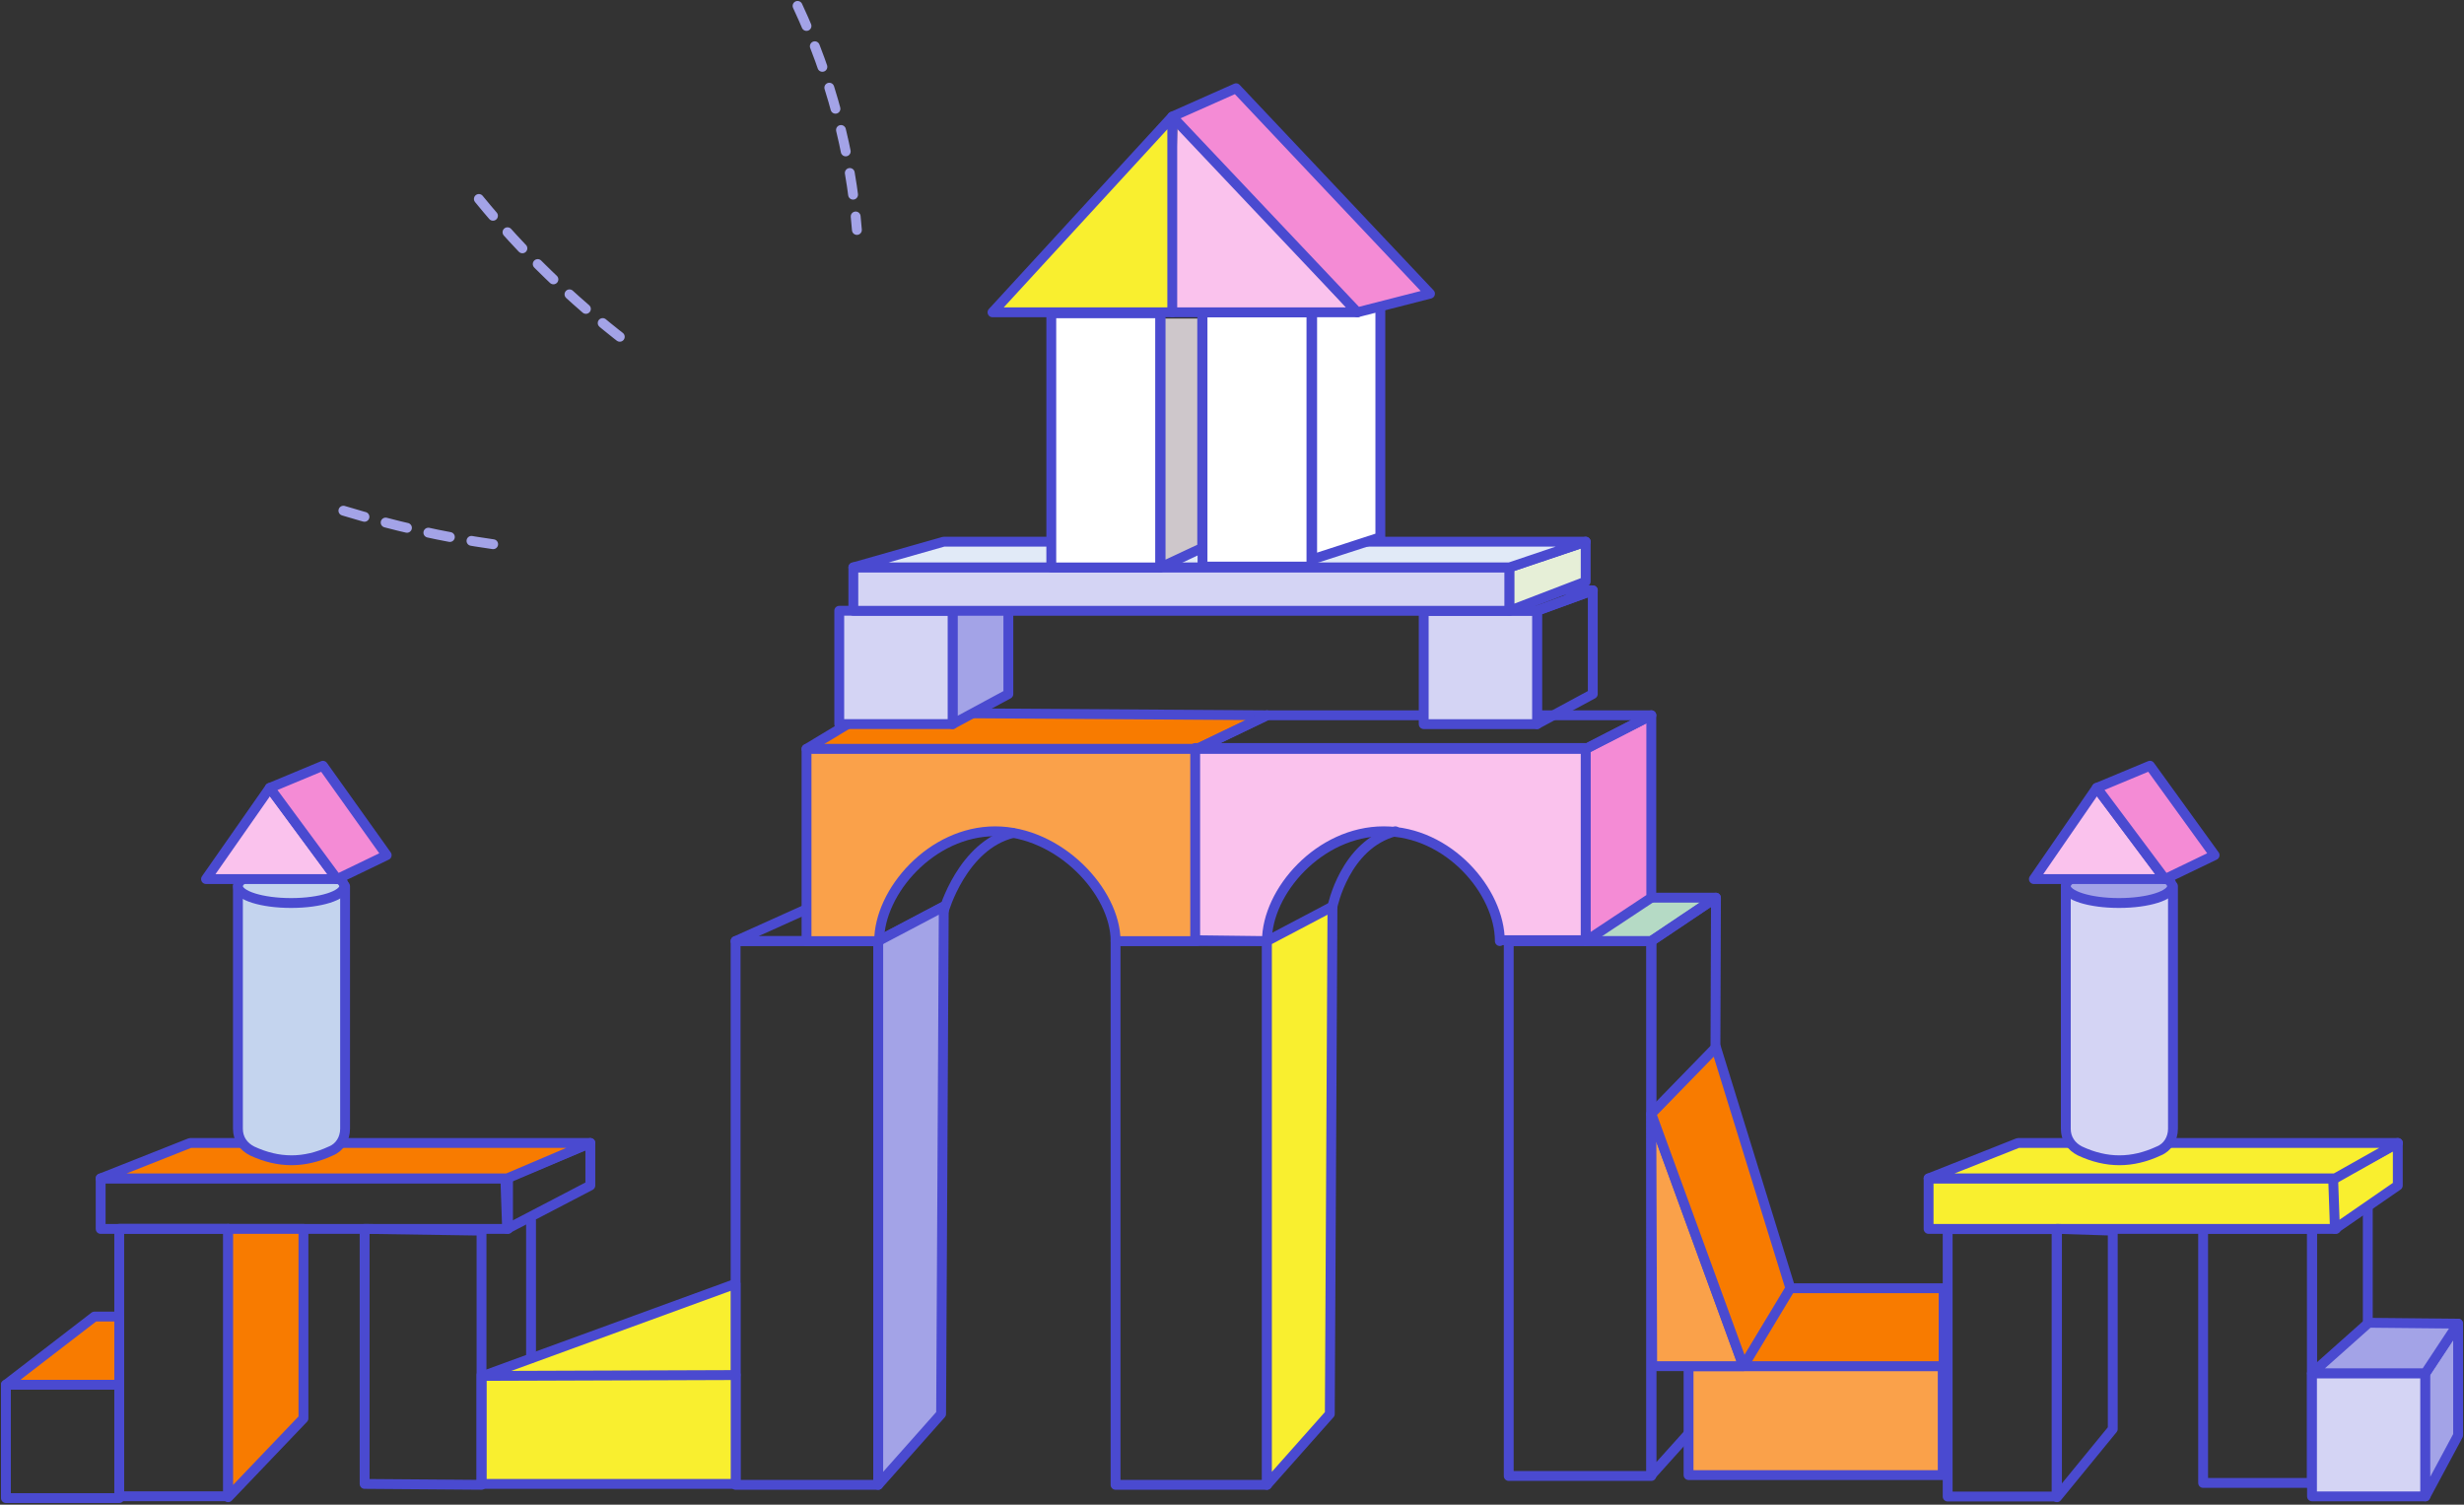 <svg width="375" height="229" viewBox="0 0 375 229" fill="none" xmlns="http://www.w3.org/2000/svg">
<rect x="0" y="0" width="375" height="229" fill="#333333" stroke="none"/>
<path d="M52.262 77.723C59.809 80.014 67.492 81.766 75.174 82.844" stroke="#A3A3E7" stroke-width="1.5" stroke-miterlimit="10" stroke-linecap="round" stroke-linejoin="round" stroke-dasharray="3.34 3.34"/>
<path d="M72.879 30.281C79.483 38.368 87.031 45.646 95.252 51.98" stroke="#A3A3E7" stroke-width="1.5" stroke-miterlimit="10" stroke-linecap="round" stroke-linejoin="round" stroke-dasharray="3.34 3.34"/>
<path d="M121.383 0.899C126.37 11.546 129.469 23.137 130.413 34.998" stroke="#A3A3E7" stroke-width="1.5" stroke-miterlimit="10" stroke-linecap="round" stroke-linejoin="round" stroke-dasharray="3.34 3.34"/>
<path d="M192.831 108.859L131.911 108.455L122.746 113.981H182.184L192.831 108.859Z" fill="#F87B00" stroke="#4A4AD0" stroke-width="1.5" stroke-miterlimit="10" stroke-linecap="round" stroke-linejoin="round"/>
<path d="M360.358 216.408L351.867 226.247V187.026L360.358 182.174V216.408Z" stroke="#4A4AD0" stroke-width="1.5" stroke-miterlimit="10" stroke-linecap="round" stroke-linejoin="round"/>
<path d="M238.499 136.623H261.142L251.303 143.227H229.738L238.499 136.623Z" fill="#B5DAC5" stroke="#4A4AD0" stroke-width="1.5" stroke-miterlimit="10" stroke-linecap="round" stroke-linejoin="round"/>
<path d="M143.626 137.968L133.652 143.224H111.953L122.735 138.372" stroke="#4A4AD0" stroke-width="1.5" stroke-miterlimit="10" stroke-linecap="round" stroke-linejoin="round"/>
<path d="M192.825 143.227H169.777V225.981H192.825V143.227Z" stroke="#4A4AD0" stroke-width="1.5" stroke-miterlimit="10" stroke-linecap="round" stroke-linejoin="round"/>
<path d="M251.317 143.227H229.617V224.633H251.317V143.227Z" stroke="#4A4AD0" stroke-width="1.5" stroke-miterlimit="10" stroke-linecap="round" stroke-linejoin="round"/>
<path d="M133.652 143.227H111.953V225.981H133.652V143.227Z" stroke="#4A4AD0" stroke-width="1.5" stroke-miterlimit="10" stroke-linecap="round" stroke-linejoin="round"/>
<path d="M143.229 215.196L133.66 225.978V143.224L143.634 137.968L143.229 215.196Z" fill="#A3A3E7" stroke="#4A4AD0" stroke-width="1.5" stroke-miterlimit="10" stroke-linecap="round" stroke-linejoin="round"/>
<path d="M202.386 215.196L192.816 225.978V143.224L202.79 137.968L202.386 215.196Z" fill="#F9EF2F" stroke="#4A4AD0" stroke-width="1.5" stroke-miterlimit="10" stroke-linecap="round" stroke-linejoin="round"/>
<path d="M260.886 213.851L251.316 224.499V143.227L261.155 136.623L260.886 213.851Z" stroke="#4A4AD0" stroke-width="1.5" stroke-miterlimit="10" stroke-linecap="round" stroke-linejoin="round"/>
<path d="M111.963 209.264H73.281V225.842H111.963V209.264Z" fill="#F9EF2F" stroke="#4A4AD0" stroke-width="1.5" stroke-miterlimit="10" stroke-linecap="round" stroke-linejoin="round"/>
<path d="M55.492 225.842V187.026L73.283 187.296V225.977L55.492 225.842Z" stroke="#4A4AD0" stroke-width="1.5" stroke-miterlimit="10" stroke-linecap="round" stroke-linejoin="round"/>
<path d="M34.727 227.718L34.727 187.015L18.149 187.015L18.149 227.718L34.727 227.718Z" stroke="#4A4AD0" stroke-width="1.5" stroke-miterlimit="10" stroke-linecap="round" stroke-linejoin="round"/>
<path d="M295.666 207.919H256.984V224.497H295.666V207.919Z" fill="#FAA14A" stroke="#4A4AD0" stroke-width="1.5" stroke-miterlimit="10" stroke-linecap="round" stroke-linejoin="round"/>
<path d="M77.319 179.348H15.32V187.031H77.319V179.348Z" stroke="#4A4AD0" stroke-width="1.5" stroke-miterlimit="10" stroke-linecap="round" stroke-linejoin="round"/>
<path d="M351.875 225.691L351.875 187.01L335.297 187.01L335.297 225.691L351.875 225.691Z" stroke="#4A4AD0" stroke-width="1.5" stroke-miterlimit="10" stroke-linecap="round" stroke-linejoin="round"/>
<path d="M312.996 227.764L312.996 187.061L296.418 187.061L296.418 227.764L312.996 227.764Z" stroke="#4A4AD0" stroke-width="1.5" stroke-miterlimit="10" stroke-linecap="round" stroke-linejoin="round"/>
<path d="M355.514 179.348H293.516V187.031H355.514V179.348Z" fill="#F9EF2F" stroke="#4A4AD0" stroke-width="1.5" stroke-miterlimit="10" stroke-linecap="round" stroke-linejoin="round"/>
<path d="M73.535 209.404L111.947 195.387V209.269L73.535 209.404Z" fill="#F9EF2F" stroke="#4A4AD0" stroke-width="1.5" stroke-miterlimit="10" stroke-linecap="round" stroke-linejoin="round"/>
<path d="M18.15 210.749H0.898V228.001H18.15V210.749Z" stroke="#4A4AD0" stroke-width="1.5" stroke-miterlimit="10" stroke-linecap="round" stroke-linejoin="round"/>
<path d="M233.918 110.204L242.409 105.621V89.852L233.918 92.952V110.204Z" stroke="#4A4AD0" stroke-width="1.5" stroke-miterlimit="10" stroke-linecap="round" stroke-linejoin="round"/>
<path d="M144.973 110.204L153.464 105.621V89.852L144.973 92.952V110.204Z" fill="#A3A3E7" stroke="#4A4AD0" stroke-width="1.5" stroke-miterlimit="10" stroke-linecap="round" stroke-linejoin="round"/>
<path d="M369.119 209.002H351.867V227.736H369.119V209.002Z" fill="#D4D4F4" stroke="#4A4AD0" stroke-width="1.5" stroke-miterlimit="10" stroke-linecap="round" stroke-linejoin="round"/>
<path d="M369.117 227.735L374.104 218.435V201.453L369.117 209V227.735Z" fill="#A3A3E7" stroke="#4A4AD0" stroke-width="1.5" stroke-miterlimit="10" stroke-linecap="round" stroke-linejoin="round"/>
<path d="M351.867 208.997H369.119L374.106 201.45L360.493 201.315L351.867 208.997Z" fill="#A3A3E7" stroke="#4A4AD0" stroke-width="1.5" stroke-miterlimit="10" stroke-linecap="round" stroke-linejoin="round"/>
<path d="M169.784 143.229C169.784 135.682 161.158 126.517 151.454 126.517C141.75 126.517 133.798 135.682 133.798 143.229H122.746V113.982H182.184V143.229H169.784Z" fill="#FAA14A" stroke="#4A4AD0" stroke-width="1.5" stroke-miterlimit="10" stroke-linecap="round" stroke-linejoin="round"/>
<path d="M228.262 143.226C228.262 135.679 220.445 126.514 210.606 126.514C200.767 126.514 192.815 135.679 192.815 143.226L181.898 143.091V113.844H241.336V143.091H228.262V143.226Z" fill="#FAC2ED" stroke="#4A4AD0" stroke-width="1.5" stroke-miterlimit="10" stroke-linecap="round" stroke-linejoin="round"/>
<path d="M202.793 137.971C202.793 137.971 204.68 128.536 212.362 126.514" stroke="#4A4AD0" stroke-width="1.5" stroke-miterlimit="10" stroke-linecap="round" stroke-linejoin="round"/>
<path d="M143.629 138.639C143.629 138.639 146.459 128.666 154.142 126.779" stroke="#4A4AD0" stroke-width="1.5" stroke-miterlimit="10" stroke-linecap="round" stroke-linejoin="round"/>
<path d="M321.546 217.486L313.055 227.864V187.026L321.546 187.296V217.486Z" stroke="#4A4AD0" stroke-width="1.5" stroke-miterlimit="10" stroke-linecap="round" stroke-linejoin="round"/>
<path d="M259.41 196.058H295.801V207.919H256.984L259.41 196.058Z" fill="#F87B00" stroke="#4A4AD0" stroke-width="1.5" stroke-miterlimit="10" stroke-linecap="round" stroke-linejoin="round"/>
<path d="M251.316 169.504L265.333 207.916H251.451L251.316 169.504Z" fill="#FAA14A" stroke="#4A4AD0" stroke-width="1.5" stroke-miterlimit="10" stroke-linecap="round" stroke-linejoin="round"/>
<path d="M251.316 169.505L261.155 159.396L272.477 196.056L265.333 207.917L251.316 169.505Z" fill="#F87B00" stroke="#4A4AD0" stroke-width="1.5" stroke-miterlimit="10" stroke-linecap="round" stroke-linejoin="round"/>
<path d="M89.845 180.423L77.176 187.027L76.906 179.345L89.845 173.954V180.423Z" stroke="#4A4AD0" stroke-width="1.5" stroke-miterlimit="10" stroke-linecap="round" stroke-linejoin="round"/>
<path d="M28.933 173.954H89.853L77.184 179.345H15.32L28.933 173.954Z" fill="#F87B00" stroke="#4A4AD0" stroke-width="1.5" stroke-miterlimit="10" stroke-linecap="round" stroke-linejoin="round"/>
<path d="M36.211 134.87V171.8C36.211 173.282 37.02 174.495 38.367 175.169C42.411 177.056 46.319 177.056 50.363 175.169C51.711 174.63 52.519 173.282 52.519 171.8V134.87" fill="#C4D4EE"/>
<path d="M36.211 134.87V171.8C36.211 173.282 37.02 174.495 38.367 175.169C42.411 177.056 46.319 177.056 50.363 175.169C51.711 174.63 52.519 173.282 52.519 171.8V134.87" stroke="#4A4AD0" stroke-width="1.5" stroke-miterlimit="10" stroke-linecap="round" stroke-linejoin="round"/>
<path d="M44.298 137.431C48.764 137.431 52.384 136.284 52.384 134.87C52.384 133.456 48.764 132.309 44.298 132.309C39.831 132.309 36.211 133.456 36.211 134.87C36.211 136.284 39.831 137.431 44.298 137.431Z" fill="#C4D4EE" stroke="#4A4AD0" stroke-width="1.5" stroke-miterlimit="10" stroke-linecap="round" stroke-linejoin="round"/>
<path d="M31.355 133.788H51.303L41.06 119.906L31.355 133.788Z" fill="#FAC2ED" stroke="#4A4AD0" stroke-width="1.5" stroke-miterlimit="10" stroke-linecap="round" stroke-linejoin="round"/>
<path d="M41.059 119.911L51.302 133.793L58.849 130.154L49.145 116.542L41.059 119.911Z" fill="#F48BD5" stroke="#4A4AD0" stroke-width="1.5" stroke-miterlimit="10" stroke-linecap="round" stroke-linejoin="round"/>
<path d="M364.925 180.423L355.355 187.027L355.086 179.345L364.925 173.954V180.423Z" fill="#F9EF2F" stroke="#4A4AD0" stroke-width="1.5" stroke-miterlimit="10" stroke-linecap="round" stroke-linejoin="round"/>
<path d="M307.128 173.954H364.948L355.379 179.345H293.516L307.128 173.954Z" fill="#F9EF2F" stroke="#4A4AD0" stroke-width="1.5" stroke-miterlimit="10" stroke-linecap="round" stroke-linejoin="round"/>
<path d="M314.398 134.87V171.8C314.398 173.282 315.207 174.495 316.555 175.169C320.598 177.056 324.507 177.056 328.55 175.169C329.898 174.63 330.707 173.282 330.707 171.8V134.87" fill="#D4D4F4"/>
<path d="M314.398 134.87V171.8C314.398 173.282 315.207 174.495 316.555 175.169C320.598 177.056 324.507 177.056 328.55 175.169C329.898 174.63 330.707 173.282 330.707 171.8V134.87" stroke="#4A4AD0" stroke-width="1.5" stroke-miterlimit="10" stroke-linecap="round" stroke-linejoin="round"/>
<path d="M322.485 137.431C326.951 137.431 330.572 136.284 330.572 134.87C330.572 133.456 326.951 132.309 322.485 132.309C318.019 132.309 314.398 133.456 314.398 134.87C314.398 136.284 318.019 137.431 322.485 137.431Z" fill="#A3A3E7" stroke="#4A4AD0" stroke-width="1.5" stroke-miterlimit="10" stroke-linecap="round" stroke-linejoin="round"/>
<path d="M309.539 133.793H329.486L319.108 119.91L309.539 133.793Z" fill="#FAC2ED" stroke="#4A4AD0" stroke-width="1.5" stroke-miterlimit="10" stroke-linecap="round" stroke-linejoin="round"/>
<path d="M319.117 119.907L329.495 133.789L337.043 130.15L327.204 116.537L319.117 119.907Z" fill="#F48BD5" stroke="#4A4AD0" stroke-width="1.5" stroke-miterlimit="10" stroke-linecap="round" stroke-linejoin="round"/>
<path d="M251.314 108.857L241.34 113.979V143.226L251.314 136.621V108.857Z" fill="#F48BD5" stroke="#4A4AD0" stroke-width="1.5" stroke-miterlimit="10" stroke-linecap="round" stroke-linejoin="round"/>
<path d="M251.325 108.857H192.831L182.184 113.979H241.352L251.325 108.857Z" stroke="#4A4AD0" stroke-width="1.5" stroke-miterlimit="10" stroke-linecap="round" stroke-linejoin="round"/>
<path d="M144.978 92.952H127.727V110.204H144.978V92.952Z" fill="#D4D4F4" stroke="#4A4AD0" stroke-width="1.5" stroke-miterlimit="10" stroke-linecap="round" stroke-linejoin="round"/>
<path d="M233.928 92.956H216.676V110.208H233.928V92.956Z" fill="#D4D4F4" stroke="#4A4AD0" stroke-width="1.5" stroke-miterlimit="10" stroke-linecap="round" stroke-linejoin="round"/>
<path d="M227.189 89.583L242.419 89.853L233.928 92.953H216.676L227.189 89.583Z" stroke="#4A4AD0" stroke-width="1.5" stroke-miterlimit="10" stroke-linecap="round" stroke-linejoin="round"/>
<path d="M229.742 86.353H129.871V92.957H229.742V86.353Z" fill="#D4D4F4" stroke="#4A4AD0" stroke-width="1.5" stroke-miterlimit="10" stroke-linecap="round" stroke-linejoin="round"/>
<path d="M80.82 185.817V206.707" stroke="#4A4AD0" stroke-width="1.5" stroke-miterlimit="10" stroke-linecap="round" stroke-linejoin="round"/>
<path d="M46.183 187.026H34.727V227.864L46.183 215.869V187.026Z" fill="#F87B00" stroke="#4A4AD0" stroke-width="1.5" stroke-miterlimit="10" stroke-linecap="round" stroke-linejoin="round"/>
<path d="M18.15 200.37H14.376L0.898 210.748H18.15V200.37Z" fill="#F87B00" stroke="#4A4AD0" stroke-width="1.5" stroke-miterlimit="10" stroke-linecap="round" stroke-linejoin="round"/>
<path d="M241.329 88.506L229.738 92.954V86.35L241.329 82.441V88.506Z" fill="#E6EFD7" stroke="#4A4AD0" stroke-width="1.5" stroke-miterlimit="10" stroke-linecap="round" stroke-linejoin="round"/>
<path d="M241.333 82.441H143.619L129.871 86.35H229.742L241.333 82.441Z" fill="#E1EAF7" stroke="#4A4AD0" stroke-width="1.5" stroke-miterlimit="10" stroke-linecap="round" stroke-linejoin="round"/>
<path d="M176.574 86.36L176.574 47.678L159.997 47.678L159.997 86.36L176.574 86.36Z" fill="white" stroke="#4A4AD0" stroke-width="1.5" stroke-miterlimit="10" stroke-linecap="round" stroke-linejoin="round"/>
<path d="M199.59 86.229L199.59 47.547L183.012 47.547L183.012 86.229L199.59 86.229Z" fill="white" stroke="#4A4AD0" stroke-width="1.5" stroke-miterlimit="10" stroke-linecap="round" stroke-linejoin="round"/>
<path d="M210.077 44.703L199.699 47.533V85.137L210.077 81.767V44.703Z" fill="white" stroke="#4A4AD0" stroke-width="1.5" stroke-miterlimit="10" stroke-linecap="round" stroke-linejoin="round"/>
<path d="M178.414 47.535H206.583L179.223 17.749" fill="#FAC2ED"/>
<path d="M178.414 47.535H206.583L179.223 17.749" stroke="#4A4AD0" stroke-width="1.5" stroke-miterlimit="10" stroke-linecap="round" stroke-linejoin="round"/>
<path d="M188.118 13.431L178.414 17.744L206.583 47.53L217.635 44.699L188.118 13.431Z" fill="#F48BD5" stroke="#4A4AD0" stroke-width="1.5" stroke-miterlimit="10" stroke-linecap="round" stroke-linejoin="round"/>
<path d="M182.967 48.476V83.384L176.633 86.349V48.476" fill="#CEC7CB"/>
<path d="M182.967 48.476V83.384L176.633 86.349V48.476" stroke="#4A4AD0" stroke-width="1.5" stroke-miterlimit="10" stroke-linecap="round" stroke-linejoin="round"/>
<path d="M151.051 47.535L178.411 17.749V47.535H151.051Z" fill="#F9EF2F" stroke="#4A4AD0" stroke-width="1.5" stroke-miterlimit="10" stroke-linecap="round" stroke-linejoin="round"/>
</svg>
